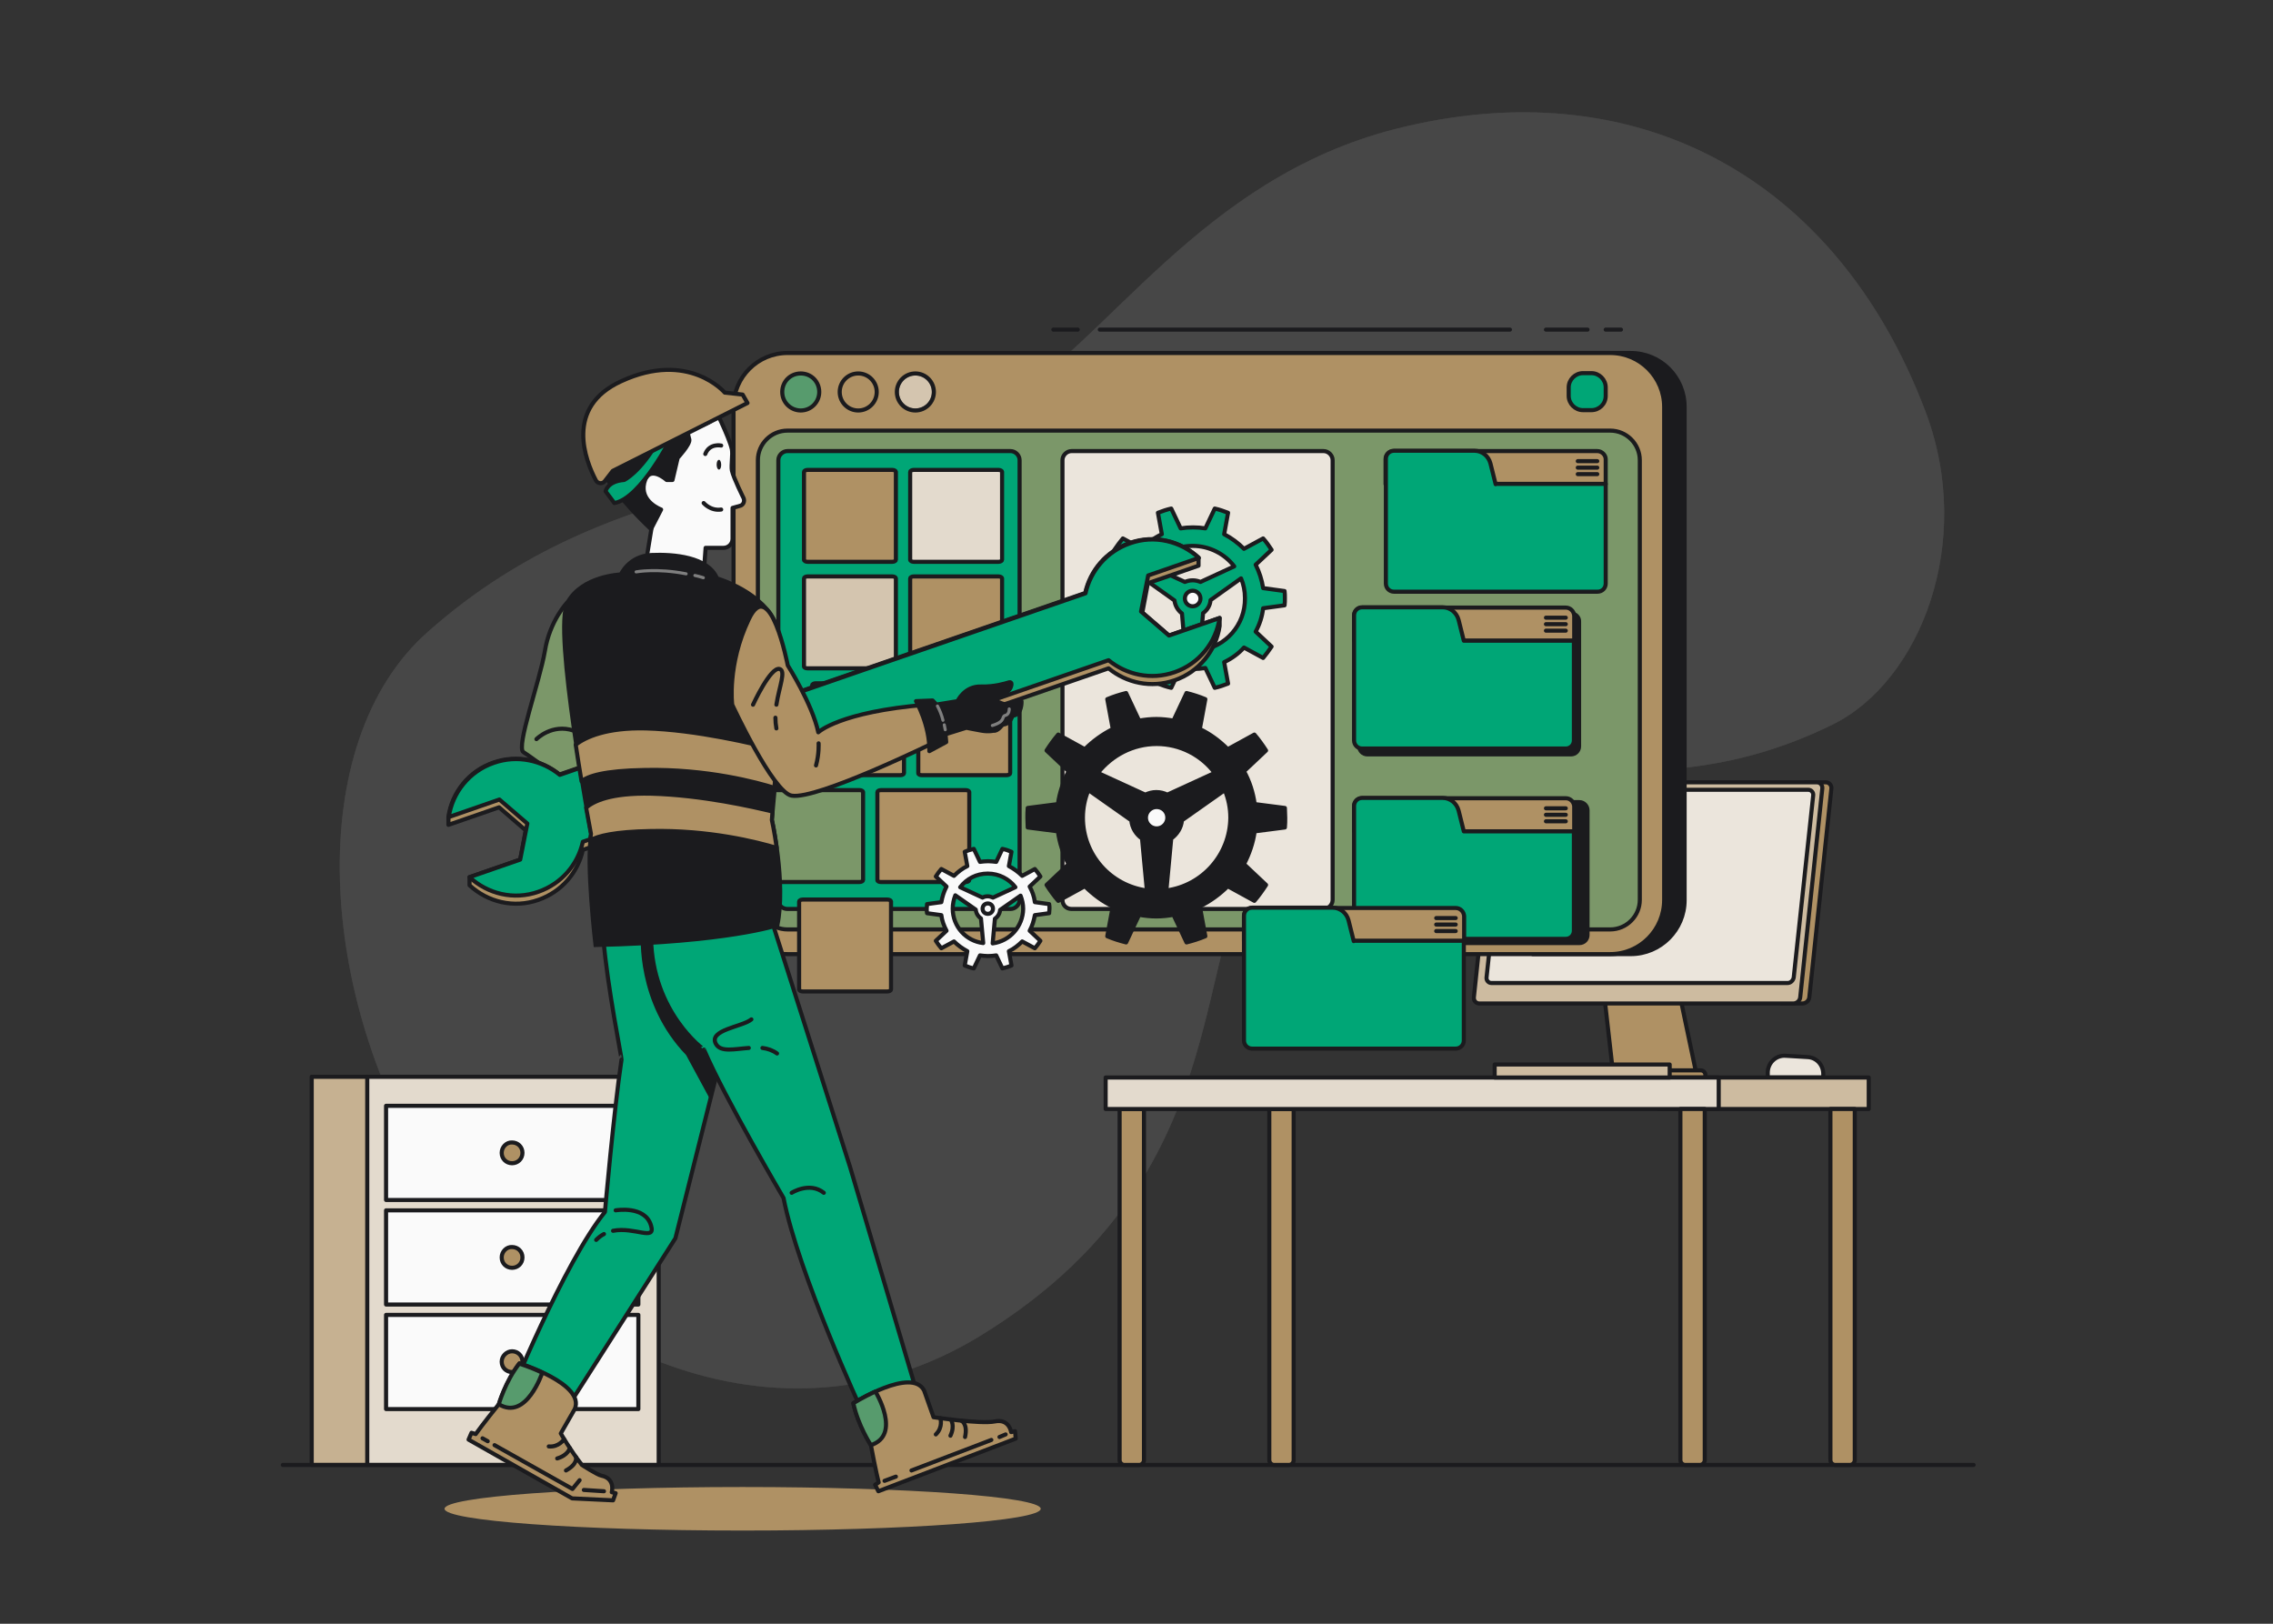 <?xml version="1.0" encoding="UTF-8"?>
<!-- Generator: Adobe Illustrator 28.0.0, SVG Export Plug-In . SVG Version: 6.00 Build 0)  -->
<svg xmlns="http://www.w3.org/2000/svg" xmlns:xlink="http://www.w3.org/1999/xlink" version="1.1" x="0px" y="0px" viewBox="0 0 700 500" style="enable-background:new 0 0 700 500;" xml:space="preserve">
<rect x="0" y="0" width="700" height="500" fill="#333333" stroke="none"/>
<style type="text/css">
	.st0{opacity:0.1;}
	.st1{fill:#FAFAFA;}
	.st2{opacity:0.7;fill:#FAFAFA;}
	.st3{fill:#AF9164;}
	.st4{fill:none;stroke:#1B1B1E;stroke-width:1.259;stroke-linecap:round;stroke-linejoin:round;stroke-miterlimit:10;}
	.st5{opacity:0.8;clip-path:url(#XMLID_00000158718775722732680830000005792323672065677457_);fill:#FAFAFA;}
	.st6{fill:#AF9164;stroke:#1B1B1E;stroke-width:1.259;stroke-linecap:round;stroke-linejoin:round;stroke-miterlimit:10;}
	.st7{opacity:0.4;clip-path:url(#XMLID_00000016046937411623801060000012785913250874964624_);fill:#FAFAFA;}
	.st8{opacity:0.8;clip-path:url(#XMLID_00000085236915256886318720000007815344944070498717_);fill:#FAFAFA;}
	.st9{opacity:0.4;clip-path:url(#XMLID_00000096018043071196864430000015658169853272978101_);fill:#FAFAFA;}
	.st10{opacity:0.7;clip-path:url(#XMLID_00000096024854635299668550000009401840721306961560_);fill:#FAFAFA;}
	.st11{opacity:0.4;clip-path:url(#XMLID_00000176735468811875112480000001095516813579454614_);fill:#FAFAFA;}
	.st12{opacity:0.7;clip-path:url(#XMLID_00000164502067723993177070000006561605066537567644_);fill:#FAFAFA;}
	.st13{opacity:0.3;clip-path:url(#XMLID_00000180340602245087711360000004140724492376211620_);fill:#FAFAFA;}
	.st14{fill:#FAFAFA;stroke:#1B1B1E;stroke-width:1.259;stroke-linecap:round;stroke-linejoin:round;stroke-miterlimit:10;}
	.st15{fill:#1B1B1E;stroke:#1B1B1E;stroke-width:1.259;stroke-linecap:round;stroke-linejoin:round;stroke-miterlimit:10;}
	.st16{fill:#00A676;stroke:#1B1B1E;stroke-width:1.259;stroke-linecap:round;stroke-linejoin:round;stroke-miterlimit:10;}
	.st17{opacity:0.5;clip-path:url(#XMLID_00000034075515360600843420000000770812718825395617_);fill:#00A676;}
	
		.st18{opacity:0.5;clip-path:url(#XMLID_00000083055329770939071870000009765285981717386898_);fill:#FAFAFA;stroke:#1B1B1E;stroke-width:1.259;stroke-linecap:round;stroke-linejoin:round;stroke-miterlimit:10;}
	.st19{opacity:0.3;clip-path:url(#XMLID_00000139977793334558726820000006995769727002051485_);fill:#00A676;}
	.st20{opacity:0.8;clip-path:url(#XMLID_00000145016705226762630700000001378460789775190663_);fill:#FAFAFA;}
	.st21{opacity:0.3;clip-path:url(#XMLID_00000123411796630384953860000006776769435170560180_);fill:#00A676;}
	.st22{opacity:0.5;clip-path:url(#XMLID_00000072981357797586955190000010654970412795657648_);fill:#FAFAFA;}
	.st23{opacity:0.7;clip-path:url(#XMLID_00000145750350553639886030000016634494291029737636_);fill:#FAFAFA;}
	
		.st24{clip-path:url(#XMLID_00000157987001164860852330000012967583926071037829_);fill:#1B1B1E;stroke:#1B1B1E;stroke-width:1.259;stroke-linecap:round;stroke-linejoin:round;stroke-miterlimit:10;}
	.st25{opacity:0.5;clip-path:url(#XMLID_00000111910738290292478150000014468668340009453963_);fill:#00A676;}
	.st26{opacity:0.5;clip-path:url(#XMLID_00000183226924873149173660000013276074321860013477_);fill:#00A676;}
	.st27{opacity:0.3;clip-path:url(#XMLID_00000029037654132172724250000002271090016572667531_);fill:#00A676;}
	.st28{fill:#1B1B1E;}
	.st29{fill:#1B1B1E;stroke:#1B1B1E;stroke-width:1.259;stroke-miterlimit:10;}
	.st30{fill:none;stroke:#7F7F7F;stroke-width:0.944;stroke-linecap:round;stroke-linejoin:round;}
</style>
<g id="Calque_9">
</g>
<g id="Background_Simple">
	<g class="st0">
		<path class="st1" d="M592.9,126.5C565.5,54.3,503.6,21,429.8,39.7c-60.3,15.3-89,66.3-121.1,84.6    c-46.5,26.6-116.5,16.5-177.1,70.4c-38.5,34.2-34,112.7,2.2,169c28.6,44.5,101.4,88.4,168,47.7c90.7-55.5,58.1-136.1,98.9-163.8    c45-30.5,96.5,8.7,163.7-24.5C591.1,210,608.4,167.2,592.9,126.5z"></path>
		<path class="st2" d="M592.9,126.5C565.5,54.3,503.6,21,429.8,39.7c-60.3,15.3-89,66.3-121.1,84.6    c-46.5,26.6-116.5,16.5-177.1,70.4c-38.5,34.2-34,112.7,2.2,169c28.6,44.5,101.4,88.4,168,47.7c90.7-55.5,58.1-136.1,98.9-163.8    c45-30.5,96.5,8.7,163.7-24.5C591.1,210,608.4,167.2,592.9,126.5z"></path>
	</g>
</g>
<g id="Shadow">
	<ellipse class="st3" cx="228.7" cy="464.6" rx="91.8" ry="6.7"></ellipse>
</g>
<g id="Floor">
	<line class="st4" x1="87.1" y1="451.1" x2="607.8" y2="451.1"></line>
</g>
<g id="Desk">
	<g>
		<g>
			<defs>
				<path id="XMLID_40_" d="M561.5,331.8h-17.1v-1.5c0-3,2.5-5.4,5.5-5.2l6.7,0.4c2.8,0.1,4.9,2.4,4.9,5.2V331.8z"></path>
			</defs>
			<use xlink:href="#XMLID_40_" style="overflow:visible;fill:#AF9164;"></use>
			<clipPath id="XMLID_00000142875542451358069830000017632026918028272793_">
				<use xlink:href="#XMLID_40_" style="overflow:visible;"></use>
			</clipPath>
			<path style="opacity:0.8;clip-path:url(#XMLID_00000142875542451358069830000017632026918028272793_);fill:#FAFAFA;" d="     M561.5,331.8h-17.1v-1.5c0-3,2.5-5.4,5.5-5.2l6.7,0.4c2.8,0.1,4.9,2.4,4.9,5.2V331.8z"></path>
			
				<use xlink:href="#XMLID_40_" style="overflow:visible;fill:none;stroke:#1B1B1E;stroke-width:1.259;stroke-linecap:round;stroke-linejoin:round;stroke-miterlimit:10;"></use>
		</g>
		<g>
			<path class="st6" d="M515.2,296.4c-0.1-1.3-1.2-2.4-2.5-2.4h-17.3c-1.4,0-2.5,1.1-2.5,2.4l4.1,36.1h25.8L515.2,296.4z"></path>
			<path class="st6" d="M562.3,240.9h-6.4l-7.2,68.1h6.4c1.1,0,2-0.9,2.1-1.9l6.8-64.3C564.1,241.8,563.3,240.9,562.3,240.9z"></path>
			<g>
				<defs>
					<path id="XMLID_39_" d="M552.3,309h-96.7c-1.1,0-1.8-0.9-1.7-1.9l6.8-64.3c0.1-1.1,1.1-1.9,2.1-1.9h96.7c1.1,0,1.8,0.9,1.7,1.9       l-6.8,64.3C554.3,308.2,553.3,309,552.3,309z"></path>
				</defs>
				<use xlink:href="#XMLID_39_" style="overflow:visible;fill:#AF9164;"></use>
				<clipPath id="XMLID_00000130648282189868403320000018349483826117077139_">
					<use xlink:href="#XMLID_39_" style="overflow:visible;"></use>
				</clipPath>
				<path style="opacity:0.4;clip-path:url(#XMLID_00000130648282189868403320000018349483826117077139_);fill:#FAFAFA;" d="      M552.3,309h-96.7c-1.1,0-1.8-0.9-1.7-1.9l6.8-64.3c0.1-1.1,1.1-1.9,2.1-1.9h96.7c1.1,0,1.8,0.9,1.7,1.9l-6.8,64.3      C554.3,308.2,553.3,309,552.3,309z"></path>
				
					<use xlink:href="#XMLID_39_" style="overflow:visible;fill:none;stroke:#1B1B1E;stroke-width:1.259;stroke-linecap:round;stroke-linejoin:round;stroke-miterlimit:10;"></use>
			</g>
			<path class="st6" d="M523.8,329.6H492c-0.8,0-1.4,0.6-1.4,1.4v0c0,0.8,0.6,1.4,1.4,1.4h31.8c0.8,0,1.4-0.6,1.4-1.4l0,0     C525.2,330.3,524.6,329.6,523.8,329.6z"></path>
			<g>
				<defs>
					<path id="XMLID_38_" d="M550.5,302.7h-91.2c-0.9,0-1.6-0.8-1.5-1.7l6-56.1c0.1-0.9,0.9-1.7,1.9-1.7h91.2c0.9,0,1.6,0.8,1.5,1.7       l-6,56.1C552.2,302,551.4,302.7,550.5,302.7z"></path>
				</defs>
				<use xlink:href="#XMLID_38_" style="overflow:visible;fill:#AF9164;"></use>
				<clipPath id="XMLID_00000046308422932028814650000008509255773998708369_">
					<use xlink:href="#XMLID_38_" style="overflow:visible;"></use>
				</clipPath>
				<path style="opacity:0.8;clip-path:url(#XMLID_00000046308422932028814650000008509255773998708369_);fill:#FAFAFA;" d="      M550.5,302.7h-91.2c-0.9,0-1.6-0.8-1.5-1.7l6-56.1c0.1-0.9,0.9-1.7,1.9-1.7h91.2c0.9,0,1.6,0.8,1.5,1.7l-6,56.1      C552.2,302,551.4,302.7,550.5,302.7z"></path>
				
					<use xlink:href="#XMLID_38_" style="overflow:visible;fill:none;stroke:#1B1B1E;stroke-width:1.259;stroke-linecap:round;stroke-linejoin:round;stroke-miterlimit:10;"></use>
			</g>
		</g>
		<g>
			<path class="st6" d="M350.8,451.1h-4.5c-0.8,0-1.5-0.7-1.5-1.5V341.5h7.5v108.1C352.3,450.4,351.6,451.1,350.8,451.1z"></path>
		</g>
		<g>
			<defs>
				<rect id="XMLID_37_" x="510.9" y="331.8" width="64.6" height="9.7"></rect>
			</defs>
			<use xlink:href="#XMLID_37_" style="overflow:visible;fill:#AF9164;"></use>
			<clipPath id="XMLID_00000065074617760324849190000010193378484239276222_">
				<use xlink:href="#XMLID_37_" style="overflow:visible;"></use>
			</clipPath>
			
				<rect x="510.9" y="331.8" style="opacity:0.4;clip-path:url(#XMLID_00000065074617760324849190000010193378484239276222_);fill:#FAFAFA;" width="64.6" height="9.7"></rect>
			
				<use xlink:href="#XMLID_37_" style="overflow:visible;fill:none;stroke:#1B1B1E;stroke-width:1.259;stroke-linecap:round;stroke-linejoin:round;stroke-miterlimit:10;"></use>
		</g>
		<g>
			<path class="st6" d="M396.9,451.1h-4.5c-0.8,0-1.5-0.7-1.5-1.5V341.5h7.5v108.1C398.4,450.4,397.8,451.1,396.9,451.1z"></path>
		</g>
		<path class="st6" d="M569.7,451.1h-4.5c-0.8,0-1.5-0.7-1.5-1.5V341.5h7.5v108.1C571.2,450.4,570.5,451.1,569.7,451.1z"></path>
		<g>
			<defs>
				<rect id="XMLID_36_" x="340.5" y="331.8" width="188.8" height="9.7"></rect>
			</defs>
			<use xlink:href="#XMLID_36_" style="overflow:visible;fill:#AF9164;"></use>
			<clipPath id="XMLID_00000136388819007920663710000010665847267861197238_">
				<use xlink:href="#XMLID_36_" style="overflow:visible;"></use>
			</clipPath>
			
				<rect x="340.5" y="331.8" style="opacity:0.7;clip-path:url(#XMLID_00000136388819007920663710000010665847267861197238_);fill:#FAFAFA;" width="188.8" height="9.7"></rect>
			
				<use xlink:href="#XMLID_36_" style="overflow:visible;fill:none;stroke:#1B1B1E;stroke-width:1.259;stroke-linecap:round;stroke-linejoin:round;stroke-miterlimit:10;"></use>
		</g>
		<path class="st6" d="M523.5,451.1H519c-0.8,0-1.5-0.7-1.5-1.5V341.5h7.5v108.1C525,450.4,524.3,451.1,523.5,451.1z"></path>
		<g>
			<defs>
				<rect id="XMLID_35_" x="460.3" y="327.8" width="53.9" height="4"></rect>
			</defs>
			<use xlink:href="#XMLID_35_" style="overflow:visible;fill:#AF9164;"></use>
			<clipPath id="XMLID_00000082340121952095013640000018157801082798681757_">
				<use xlink:href="#XMLID_35_" style="overflow:visible;"></use>
			</clipPath>
			
				<rect x="460.3" y="327.8" style="opacity:0.4;clip-path:url(#XMLID_00000082340121952095013640000018157801082798681757_);fill:#FAFAFA;" width="53.9" height="4"></rect>
			
				<use xlink:href="#XMLID_35_" style="overflow:visible;fill:none;stroke:#1B1B1E;stroke-width:1.259;stroke-linecap:round;stroke-linejoin:round;stroke-miterlimit:10;"></use>
		</g>
	</g>
</g>
<g id="Shelf">
	<g>
		<g>
			<defs>
				
					<rect id="XMLID_19_" x="113.1" y="331.6" transform="matrix(-1 -1.224647e-16 1.224647e-16 -1 315.955 782.672)" width="89.8" height="119.5"></rect>
			</defs>
			<use xlink:href="#XMLID_19_" style="overflow:visible;fill:#AF9164;"></use>
			<clipPath id="XMLID_00000003062505945133393860000006301136053453646471_">
				<use xlink:href="#XMLID_19_" style="overflow:visible;"></use>
			</clipPath>
			
				<rect x="113.1" y="331.6" transform="matrix(-1 -1.224647e-16 1.224647e-16 -1 315.955 782.672)" style="opacity:0.7;clip-path:url(#XMLID_00000003062505945133393860000006301136053453646471_);fill:#FAFAFA;" width="89.8" height="119.5"></rect>
			
				<use xlink:href="#XMLID_19_" style="overflow:visible;fill:none;stroke:#1B1B1E;stroke-width:1.259;stroke-linecap:round;stroke-linejoin:round;stroke-miterlimit:10;"></use>
		</g>
		<g>
			<defs>
				
					<rect id="XMLID_20_" x="95.9" y="331.6" transform="matrix(-1 -1.224647e-16 1.224647e-16 -1 208.995 782.672)" width="17.1" height="119.5"></rect>
			</defs>
			<use xlink:href="#XMLID_20_" style="overflow:visible;fill:#AF9164;"></use>
			<clipPath id="XMLID_00000123422651637750892710000008670540430519644845_">
				<use xlink:href="#XMLID_20_" style="overflow:visible;"></use>
			</clipPath>
			
				<rect x="95.9" y="331.6" transform="matrix(-1 -1.224647e-16 1.224647e-16 -1 208.995 782.672)" style="opacity:0.3;clip-path:url(#XMLID_00000123422651637750892710000008670540430519644845_);fill:#FAFAFA;" width="17.1" height="119.5"></rect>
			
				<use xlink:href="#XMLID_20_" style="overflow:visible;fill:none;stroke:#1B1B1E;stroke-width:1.259;stroke-linecap:round;stroke-linejoin:round;stroke-miterlimit:10;"></use>
		</g>
		
			<rect x="118.9" y="340.4" transform="matrix(-1 -1.224647e-16 1.224647e-16 -1 315.493 709.912)" class="st14" width="77.7" height="29"></rect>
		
			<rect x="118.9" y="372.6" transform="matrix(-1 -1.224647e-16 1.224647e-16 -1 315.493 774.304)" class="st14" width="77.7" height="29"></rect>
		
			<rect x="118.9" y="404.8" transform="matrix(-1 -1.224647e-16 1.224647e-16 -1 315.493 838.697)" class="st14" width="77.7" height="29"></rect>
		<g>
			<path class="st6" d="M154.5,355c0,1.8,1.4,3.2,3.2,3.2c1.8,0,3.2-1.4,3.2-3.2c0-1.8-1.4-3.2-3.2-3.2     C156,351.7,154.5,353.2,154.5,355z"></path>
			<path class="st6" d="M154.5,387.2c0,1.8,1.4,3.2,3.2,3.2c1.8,0,3.2-1.4,3.2-3.2c0-1.8-1.4-3.2-3.2-3.2     C156,383.9,154.5,385.4,154.5,387.2z"></path>
			<path class="st6" d="M154.5,419.3c0,1.8,1.4,3.2,3.2,3.2c1.8,0,3.2-1.4,3.2-3.2c0-1.8-1.4-3.2-3.2-3.2     C156,416.1,154.5,417.6,154.5,419.3z"></path>
		</g>
	</g>
</g>
<g id="Interface">
	<g>
		<g>
			<path class="st15" d="M502.2,108.7H472v185.1h30.2c9.2,0,16.6-7.5,16.6-16.6V125.3C518.8,116.1,511.4,108.7,502.2,108.7z"></path>
			<path class="st6" d="M495.9,293.8H242.5c-9.2,0-16.6-7.5-16.6-16.6V125.3c0-9.2,7.5-16.6,16.6-16.6h253.4     c9.2,0,16.6,7.5,16.6,16.6v151.8C512.5,286.3,505.1,293.8,495.9,293.8z"></path>
			<path class="st16" d="M490.1,126.3h-2.6c-2.4,0-4.4-2-4.4-4.4v-2.6c0-2.4,2-4.4,4.4-4.4h2.6c2.4,0,4.4,2,4.4,4.4v2.6     C494.5,124.4,492.5,126.3,490.1,126.3z"></path>
			<g>
				<defs>
					<path id="XMLID_31_" d="M252.3,120.7c0,3.1-2.5,5.7-5.7,5.7c-3.1,0-5.7-2.5-5.7-5.7s2.5-5.7,5.7-5.7       C249.8,115,252.3,117.5,252.3,120.7z"></path>
				</defs>
				<clipPath id="XMLID_00000085935733920433753540000015499587429789733030_">
					<use xlink:href="#XMLID_31_" style="overflow:visible;"></use>
				</clipPath>
				
					<path id="XMLID_32_" style="opacity:0.5;clip-path:url(#XMLID_00000085935733920433753540000015499587429789733030_);fill:#00A676;" d="      M252.3,120.7c0,3.1-2.5,5.7-5.7,5.7c-3.1,0-5.7-2.5-5.7-5.7s2.5-5.7,5.7-5.7C249.8,115,252.3,117.5,252.3,120.7z"></path>
				
					<use xlink:href="#XMLID_31_" style="overflow:visible;fill:none;stroke:#1B1B1E;stroke-width:1.259;stroke-linecap:round;stroke-linejoin:round;stroke-miterlimit:10;"></use>
			</g>
			<g>
				<defs>
					<circle id="XMLID_30_" cx="281.9" cy="120.7" r="5.7"></circle>
				</defs>
				<clipPath id="XMLID_00000094586040610003810770000010858010177432192129_">
					<use xlink:href="#XMLID_30_" style="overflow:visible;"></use>
				</clipPath>
				
					<circle style="opacity:0.5;clip-path:url(#XMLID_00000094586040610003810770000010858010177432192129_);fill:#FAFAFA;stroke:#1B1B1E;stroke-width:1.259;stroke-linecap:round;stroke-linejoin:round;stroke-miterlimit:10;" cx="281.9" cy="120.7" r="5.7"></circle>
				
					<use xlink:href="#XMLID_30_" style="overflow:visible;fill:none;stroke:#1B1B1E;stroke-width:1.259;stroke-linecap:round;stroke-linejoin:round;stroke-miterlimit:10;"></use>
			</g>
			<circle class="st4" cx="264.3" cy="120.7" r="5.7"></circle>
		</g>
		<g>
			<defs>
				<path id="XMLID_29_" d="M242.5,132.6c-5,0-9.1,4.1-9.1,9.1v135.4c0,5,4.1,9.1,9.1,9.1h253.4c5,0,9.1-4.1,9.1-9.1V141.7      c0-5-4.1-9.1-9.1-9.1H242.5z"></path>
			</defs>
			<use xlink:href="#XMLID_29_" style="overflow:visible;fill:#AF9164;"></use>
			<clipPath id="XMLID_00000114761704754092153960000008992613320013239463_">
				<use xlink:href="#XMLID_29_" style="overflow:visible;"></use>
			</clipPath>
			<path style="opacity:0.3;clip-path:url(#XMLID_00000114761704754092153960000008992613320013239463_);fill:#00A676;" d="     M242.5,132.6c-5,0-9.1,4.1-9.1,9.1v135.4c0,5,4.1,9.1,9.1,9.1h253.4c5,0,9.1-4.1,9.1-9.1V141.7c0-5-4.1-9.1-9.1-9.1H242.5z"></path>
			
				<use xlink:href="#XMLID_29_" style="overflow:visible;fill:none;stroke:#1B1B1E;stroke-width:1.259;stroke-linecap:round;stroke-linejoin:round;stroke-miterlimit:10;"></use>
		</g>
		<path class="st16" d="M242.5,279.9h68.7c1.5,0,2.8-1.3,2.8-2.8V141.7c0-1.5-1.3-2.8-2.8-2.8h-68.7c-1.5,0-2.8,1.3-2.8,2.8v135.4    C239.7,278.7,240.9,279.9,242.5,279.9z"></path>
		<g>
			<defs>
				<path id="XMLID_28_" d="M330,279.9h77.6c1.5,0,2.8-1.3,2.8-2.8V141.7c0-1.5-1.3-2.8-2.8-2.8H330c-1.5,0-2.8,1.3-2.8,2.8v135.4      C327.2,278.7,328.4,279.9,330,279.9z"></path>
			</defs>
			<use xlink:href="#XMLID_28_" style="overflow:visible;fill:#AF9164;"></use>
			<clipPath id="XMLID_00000173122544246384797570000005432386743341272753_">
				<use xlink:href="#XMLID_28_" style="overflow:visible;"></use>
			</clipPath>
			<path style="opacity:0.8;clip-path:url(#XMLID_00000173122544246384797570000005432386743341272753_);fill:#FAFAFA;" d="     M330,279.9h77.6c1.5,0,2.8-1.3,2.8-2.8V141.7c0-1.5-1.3-2.8-2.8-2.8H330c-1.5,0-2.8,1.3-2.8,2.8v135.4     C327.2,278.7,328.4,279.9,330,279.9z"></path>
			
				<use xlink:href="#XMLID_28_" style="overflow:visible;fill:none;stroke:#1B1B1E;stroke-width:1.259;stroke-linecap:round;stroke-linejoin:round;stroke-miterlimit:10;"></use>
		</g>
		<g>
			<path class="st6" d="M491.9,138.9h-62.7c-1.4,0-2.5,1.1-2.5,2.5v7.7h67.8v-7.7C494.5,140.1,493.3,138.9,491.9,138.9z"></path>
			<g>
				<line class="st4" x1="485.9" y1="142" x2="491.9" y2="142"></line>
				<line class="st4" x1="485.9" y1="144" x2="491.9" y2="144"></line>
				<line class="st4" x1="491.9" y1="146" x2="485.9" y2="146"></line>
			</g>
			<path class="st16" d="M460.6,149.1l-1.6-6.4c-0.6-2.3-2.6-3.9-4.9-3.9h-24.8c-1.4,0-2.5,1.1-2.5,2.5v7.7v30.7     c0,1.4,1.1,2.5,2.5,2.5h62.7c1.4,0,2.5-1.1,2.5-2.5v-30.7H460.6z"></path>
		</g>
		<g>
			<defs>
				<path id="XMLID_27_" d="M238.6,271.6h26.1c0.6,0,1.1-0.3,1.1-0.6v-27.1c0-0.3-0.5-0.6-1.1-0.6h-26.1c-0.6,0-1.1,0.3-1.1,0.6V271      C237.6,271.4,238,271.6,238.6,271.6z"></path>
			</defs>
			<use xlink:href="#XMLID_27_" style="overflow:visible;fill:#AF9164;"></use>
			<clipPath id="XMLID_00000094589756433773955830000014735984518547195316_">
				<use xlink:href="#XMLID_27_" style="overflow:visible;"></use>
			</clipPath>
			<path style="opacity:0.3;clip-path:url(#XMLID_00000094589756433773955830000014735984518547195316_);fill:#00A676;" d="     M238.6,271.6h26.1c0.6,0,1.1-0.3,1.1-0.6v-27.1c0-0.3-0.5-0.6-1.1-0.6h-26.1c-0.6,0-1.1,0.3-1.1,0.6V271     C237.6,271.4,238,271.6,238.6,271.6z"></path>
			
				<use xlink:href="#XMLID_27_" style="overflow:visible;fill:none;stroke:#1B1B1E;stroke-width:1.259;stroke-linecap:round;stroke-linejoin:round;stroke-miterlimit:10;"></use>
		</g>
		<path class="st6" d="M271.3,271.6h26.1c0.6,0,1.1-0.3,1.1-0.6v-27.1c0-0.3-0.5-0.6-1.1-0.6h-26.1c-0.6,0-1.1,0.3-1.1,0.6V271    C270.2,271.4,270.7,271.6,271.3,271.6z"></path>
		<path class="st6" d="M251.2,238.7h26.1c0.6,0,1.1-0.3,1.1-0.6v-27.1c0-0.3-0.5-0.6-1.1-0.6h-26.1c-0.6,0-1.1,0.3-1.1,0.6v27.1    C250.1,238.5,250.6,238.7,251.2,238.7z"></path>
		<path class="st6" d="M283.9,238.7H310c0.6,0,1.1-0.3,1.1-0.6v-27.1c0-0.3-0.5-0.6-1.1-0.6h-26.1c-0.6,0-1.1,0.3-1.1,0.6v27.1    C282.8,238.5,283.3,238.7,283.9,238.7z"></path>
		<g>
			<defs>
				<path id="XMLID_26_" d="M248.7,205.8h26.1c0.6,0,1.1-0.3,1.1-0.6v-27.1c0-0.3-0.5-0.6-1.1-0.6h-26.1c-0.6,0-1.1,0.3-1.1,0.6      v27.1C247.6,205.6,248.1,205.8,248.7,205.8z"></path>
			</defs>
			<use xlink:href="#XMLID_26_" style="overflow:visible;fill:#AF9164;"></use>
			<clipPath id="XMLID_00000127012551993142132640000003676754476782042522_">
				<use xlink:href="#XMLID_26_" style="overflow:visible;"></use>
			</clipPath>
			<path style="opacity:0.5;clip-path:url(#XMLID_00000127012551993142132640000003676754476782042522_);fill:#FAFAFA;" d="     M248.7,205.8h26.1c0.6,0,1.1-0.3,1.1-0.6v-27.1c0-0.3-0.5-0.6-1.1-0.6h-26.1c-0.6,0-1.1,0.3-1.1,0.6v27.1     C247.6,205.6,248.1,205.8,248.7,205.8z"></path>
			
				<use xlink:href="#XMLID_26_" style="overflow:visible;fill:none;stroke:#1B1B1E;stroke-width:1.259;stroke-linecap:round;stroke-linejoin:round;stroke-miterlimit:10;"></use>
		</g>
		<path class="st6" d="M281.4,205.8h26.1c0.6,0,1.1-0.3,1.1-0.6v-27.1c0-0.3-0.5-0.6-1.1-0.6h-26.1c-0.6,0-1.1,0.3-1.1,0.6v27.1    C280.3,205.6,280.8,205.8,281.4,205.8z"></path>
		<path class="st6" d="M248.7,173h26.1c0.6,0,1.1-0.3,1.1-0.6v-27.1c0-0.3-0.5-0.6-1.1-0.6h-26.1c-0.6,0-1.1,0.3-1.1,0.6v27.1    C247.6,172.7,248.1,173,248.7,173z"></path>
		<g>
			<defs>
				<path id="XMLID_25_" d="M281.4,173h26.1c0.6,0,1.1-0.3,1.1-0.6v-27.1c0-0.3-0.5-0.6-1.1-0.6h-26.1c-0.6,0-1.1,0.3-1.1,0.6v27.1      C280.3,172.7,280.8,173,281.4,173z"></path>
			</defs>
			<use xlink:href="#XMLID_25_" style="overflow:visible;fill:#AF9164;"></use>
			<clipPath id="XMLID_00000151504723442778075780000016969847570068416929_">
				<use xlink:href="#XMLID_25_" style="overflow:visible;"></use>
			</clipPath>
			<path style="opacity:0.7;clip-path:url(#XMLID_00000151504723442778075780000016969847570068416929_);fill:#FAFAFA;" d="     M281.4,173h26.1c0.6,0,1.1-0.3,1.1-0.6v-27.1c0-0.3-0.5-0.6-1.1-0.6h-26.1c-0.6,0-1.1,0.3-1.1,0.6v27.1     C280.3,172.7,280.8,173,281.4,173z"></path>
			
				<use xlink:href="#XMLID_25_" style="overflow:visible;fill:none;stroke:#1B1B1E;stroke-width:1.259;stroke-linecap:round;stroke-linejoin:round;stroke-miterlimit:10;"></use>
		</g>
		<g>
			<path class="st15" d="M486.4,247h-62.7h0c-0.9,0-1.7,0.4-2.1,1.1c-0.3,0.4-0.4,0.9-0.4,1.4v38.4c0,1.4,1.1,2.5,2.5,2.5h62.7     c1.4,0,2.5-1.1,2.5-2.5v-38.4C488.9,248.2,487.8,247,486.4,247z"></path>
			<g>
				<path class="st6" d="M482.2,245.8h-62.7c-1.4,0-2.5,1.1-2.5,2.5v7.7h67.8v-7.7C484.7,246.9,483.6,245.8,482.2,245.8z"></path>
				<g>
					<line class="st4" x1="476.1" y1="248.9" x2="482.2" y2="248.9"></line>
					<line class="st4" x1="476.1" y1="250.9" x2="482.2" y2="250.9"></line>
					<line class="st4" x1="482.2" y1="252.9" x2="476.1" y2="252.9"></line>
				</g>
				<path class="st16" d="M450.8,256l-1.6-6.4c-0.6-2.3-2.6-3.9-4.9-3.9h-24.8c-1.4,0-2.5,1.1-2.5,2.5v7.7v30.7      c0,1.4,1.1,2.5,2.5,2.5h62.7c1.4,0,2.5-1.1,2.5-2.5V256H450.8z"></path>
			</g>
		</g>
		<g>
			<path class="st15" d="M483.8,188.9h-62.7h0c-0.9,0-1.7,0.4-2.1,1.1c-0.3,0.4-0.4,0.9-0.4,1.4v38.4c0,1.4,1.1,2.5,2.5,2.5h62.7     c1.4,0,2.5-1.1,2.5-2.5v-38.4C486.4,190.1,485.2,188.9,483.8,188.9z"></path>
			<g>
				<path class="st6" d="M482.2,187.1h-62.7c-1.4,0-2.5,1.1-2.5,2.5v7.7h67.8v-7.7C484.7,188.2,483.6,187.1,482.2,187.1z"></path>
				<g>
					<line class="st4" x1="476.1" y1="190.2" x2="482.2" y2="190.2"></line>
					<line class="st4" x1="476.1" y1="192.2" x2="482.2" y2="192.2"></line>
					<line class="st4" x1="482.2" y1="194.2" x2="476.1" y2="194.2"></line>
				</g>
				<path class="st16" d="M450.8,197.3l-1.6-6.4c-0.6-2.3-2.6-3.9-4.9-3.9h-24.8c-1.4,0-2.5,1.1-2.5,2.5v7.7V228      c0,1.4,1.1,2.5,2.5,2.5h62.7c1.4,0,2.5-1.1,2.5-2.5v-30.7H450.8z"></path>
			</g>
		</g>
		<path class="st6" d="M247.2,305.3h26.1c0.6,0,1.1-0.3,1.1-0.6v-27.1c0-0.3-0.5-0.6-1.1-0.6h-26.1c-0.6,0-1.1,0.3-1.1,0.6v27.1    C246.1,305,246.6,305.3,247.2,305.3z"></path>
		<g>
			<path class="st6" d="M448.3,279.6h-62.7c-1.4,0-2.5,1.1-2.5,2.5v7.7h67.8v-7.7C450.8,280.7,449.7,279.6,448.3,279.6z"></path>
			<g>
				<line class="st4" x1="442.3" y1="282.7" x2="448.3" y2="282.7"></line>
				<line class="st4" x1="442.3" y1="284.7" x2="448.3" y2="284.7"></line>
				<line class="st4" x1="448.3" y1="286.7" x2="442.3" y2="286.7"></line>
			</g>
			<path class="st16" d="M416.9,289.8l-1.6-6.4c-0.6-2.3-2.6-3.9-4.9-3.9h-24.8c-1.4,0-2.5,1.1-2.5,2.5v7.7v30.7     c0,1.4,1.1,2.5,2.5,2.5h62.7c1.4,0,2.5-1.1,2.5-2.5v-30.7H416.9z"></path>
		</g>
	</g>
	<g>
		<line class="st4" x1="494.5" y1="101.5" x2="499.2" y2="101.5"></line>
		<line class="st4" x1="476.1" y1="101.5" x2="488.9" y2="101.5"></line>
		<line class="st4" x1="338.7" y1="101.5" x2="465" y2="101.5"></line>
		<line class="st4" x1="324.4" y1="101.5" x2="331.9" y2="101.5"></line>
	</g>
</g>
<g id="Gear">
	<g>
		<g>
			<path class="st15" d="M395.7,254.8c0.1-1,0.1-2,0.1-3c0-1-0.1-2-0.1-3l-9.3-1.2c-0.5-3.6-1.6-7-3.3-10.1l6.8-6.4     c-1.1-1.7-2.3-3.4-3.6-4.9l-8.2,4.5c-2.5-2.5-5.4-4.7-8.6-6.2l1.7-9.2c-1.9-0.8-3.8-1.4-5.8-1.9l-4,8.5c-1.7-0.3-3.5-0.5-5.3-0.5     c-1.8,0-3.6,0.2-5.3,0.5l-4-8.5c-2,0.5-3.9,1.1-5.8,1.9l1.7,9.2c-3.2,1.6-6.1,3.7-8.6,6.2l-8.2-4.5c-1.3,1.5-2.5,3.2-3.6,4.9     l6.8,6.4c-1.6,3.1-2.8,6.5-3.3,10.1l-9.3,1.2c-0.1,1-0.1,2-0.1,3c0,1,0.1,2,0.1,3l9.3,1.2c0.5,3.6,1.6,7,3.3,10.1l-6.8,6.4     c1.1,1.7,2.3,3.4,3.6,4.9l8.2-4.5c2.5,2.5,5.4,4.7,8.6,6.2l-1.7,9.2c1.9,0.8,3.8,1.4,5.8,1.9l4-8.5c1.7,0.3,3.5,0.5,5.3,0.5     c1.8,0,3.6-0.2,5.3-0.5l4,8.5c2-0.5,3.9-1.1,5.8-1.9l-1.7-9.2c3.2-1.6,6.1-3.7,8.6-6.2l8.2,4.5c1.3-1.5,2.5-3.2,3.6-4.9l-6.8-6.4     c1.6-3.1,2.8-6.5,3.3-10.1L395.7,254.8z M356.2,229.1c7.3,0,13.8,3.5,17.9,8.9l-14.6,6.7c-1-0.5-2.2-0.8-3.4-0.8     c-1.2,0-2.3,0.3-3.4,0.8l-14.6-6.7C342.4,232.6,348.9,229.1,356.2,229.1z M333.5,251.8c0-3,0.6-5.9,1.7-8.5l13.2,9.3     c0.2,2.3,1.5,4.4,3.3,5.6l1.5,16C342,272.7,333.5,263.2,333.5,251.8z M359.2,274.2l1.5-16c1.8-1.3,3.1-3.3,3.3-5.6l13.2-9.3     c1.1,2.6,1.7,5.5,1.7,8.5C378.8,263.2,370.3,272.7,359.2,274.2z"></path>
			<path class="st14" d="M359.5,251.8c0,1.8-1.5,3.3-3.3,3.3c-1.8,0-3.3-1.5-3.3-3.3c0-1.8,1.5-3.3,3.3-3.3     C358,248.5,359.5,249.9,359.5,251.8z"></path>
		</g>
		<g>
			<path class="st16" d="M395.6,186.4c0.1-0.7,0.1-1.4,0.1-2.2s0-1.5-0.1-2.2l-6.6-0.9c-0.4-2.6-1.2-5-2.3-7.2l4.9-4.6     c-0.8-1.2-1.6-2.4-2.6-3.5l-5.9,3.2c-1.8-1.8-3.8-3.3-6.1-4.5l1.2-6.6c-1.3-0.5-2.7-1-4.1-1.3l-2.9,6.1c-1.2-0.2-2.5-0.3-3.8-0.3     c-1.3,0-2.6,0.1-3.8,0.3l-2.9-6.1c-1.4,0.3-2.8,0.8-4.1,1.3l1.2,6.6c-2.3,1.1-4.4,2.6-6.1,4.5l-5.9-3.2c-0.9,1.1-1.8,2.3-2.6,3.5     l4.9,4.6c-1.2,2.2-2,4.6-2.3,7.2l-6.6,0.9c-0.1,0.7-0.1,1.4-0.1,2.2s0,1.5,0.1,2.2l6.6,0.9c0.4,2.6,1.2,5,2.3,7.2l-4.9,4.6     c0.8,1.2,1.6,2.4,2.6,3.5l5.9-3.2c1.8,1.8,3.8,3.3,6.1,4.5l-1.2,6.6c1.3,0.5,2.7,1,4.1,1.3l2.9-6.1c1.2,0.2,2.5,0.3,3.8,0.3     c1.3,0,2.6-0.1,3.8-0.3l2.9,6.1c1.4-0.3,2.8-0.8,4.1-1.3l-1.2-6.6c2.3-1.1,4.4-2.6,6.1-4.5l5.9,3.2c0.9-1.1,1.8-2.3,2.6-3.5     l-4.9-4.6c1.2-2.2,2-4.6,2.3-7.2L395.6,186.4z M367.3,168.1c5.2,0,9.9,2.5,12.8,6.3l-10.4,4.8c-0.7-0.3-1.5-0.5-2.4-0.5     c-0.9,0-1.7,0.2-2.4,0.5l-10.4-4.8C357.4,170.5,362.1,168.1,367.3,168.1z M351.1,184.3c0-2.2,0.4-4.2,1.2-6.1l9.4,6.7     c0.2,1.7,1.1,3.1,2.3,4l1,11.5C357.2,199.2,351.1,192.5,351.1,184.3z M369.5,200.3l1-11.5c1.3-0.9,2.2-2.4,2.3-4l9.4-6.7     c0.8,1.9,1.2,3.9,1.2,6.1C383.5,192.5,377.4,199.2,369.5,200.3z"></path>
			<circle class="st14" cx="367.3" cy="184.3" r="2.4"></circle>
		</g>
		<g>
			<path class="st14" d="M323.1,281.2c0-0.5,0.1-1,0.1-1.4c0-0.5,0-1-0.1-1.4l-4.4-0.6c-0.2-1.7-0.8-3.3-1.6-4.8l3.3-3.1     c-0.5-0.8-1.1-1.6-1.7-2.3l-3.9,2.1c-1.2-1.2-2.6-2.2-4.1-3l0.8-4.4c-0.9-0.4-1.8-0.7-2.8-0.9l-1.9,4c-0.8-0.1-1.7-0.2-2.5-0.2     c-0.9,0-1.7,0.1-2.5,0.2l-1.9-4c-0.9,0.2-1.9,0.5-2.8,0.9l0.8,4.4c-1.5,0.7-2.9,1.8-4.1,3l-3.9-2.1c-0.6,0.7-1.2,1.5-1.7,2.3     l3.3,3.1c-0.8,1.5-1.3,3.1-1.6,4.8l-4.4,0.6c0,0.5-0.1,1-0.1,1.4c0,0.5,0,1,0.1,1.4l4.4,0.6c0.2,1.7,0.8,3.3,1.6,4.8l-3.3,3.1     c0.5,0.8,1.1,1.6,1.7,2.3l3.9-2.1c1.2,1.2,2.6,2.2,4.1,3l-0.8,4.4c0.9,0.4,1.8,0.7,2.8,0.9l1.9-4c0.8,0.1,1.7,0.2,2.5,0.2     c0.9,0,1.7-0.1,2.5-0.2l1.9,4c0.9-0.2,1.9-0.5,2.8-0.9l-0.8-4.4c1.5-0.7,2.9-1.8,4.1-3l3.9,2.1c0.6-0.7,1.2-1.5,1.7-2.3l-3.3-3.1     c0.8-1.5,1.3-3.1,1.6-4.8L323.1,281.2z M304.2,269c3.5,0,6.6,1.7,8.5,4.2l-6.9,3.2c-0.5-0.2-1-0.4-1.6-0.4s-1.1,0.1-1.6,0.4     l-6.9-3.2C297.7,270.6,300.7,269,304.2,269z M293.4,279.8c0-1.4,0.3-2.8,0.8-4.1l6.3,4.4c0.1,1.1,0.7,2.1,1.6,2.7l0.7,7.6     C297.5,289.8,293.4,285.3,293.4,279.8z M305.7,290.5l0.7-7.6c0.9-0.6,1.5-1.6,1.6-2.7l6.3-4.4c0.5,1.3,0.8,2.6,0.8,4.1     C315,285.3,311,289.8,305.7,290.5z"></path>
			<path class="st4" d="M305.8,279.8c0,0.9-0.7,1.6-1.6,1.6c-0.9,0-1.6-0.7-1.6-1.6c0-0.9,0.7-1.6,1.6-1.6     C305.1,278.2,305.8,278.9,305.8,279.8z"></path>
		</g>
	</g>
</g>
<g id="Character">
	<g>
		<g>
			<g>
				<g>
					<defs>
						<path id="XMLID_24_" d="M185.8,288.8l46.4-3.8l-24.2,96.3l-36.7,57.5l-14.8-7.7c0,0,17.2-42.4,29.8-57.9        c0,0,2.7-30.8,5.1-46.9C191.6,326.3,187,303.8,185.8,288.8z"></path>
					</defs>
					<use xlink:href="#XMLID_24_" style="overflow:visible;fill:#00A676;"></use>
					<clipPath id="XMLID_00000060030245972905168810000006682235708456234883_">
						<use xlink:href="#XMLID_24_" style="overflow:visible;"></use>
					</clipPath>
					
						<path style="clip-path:url(#XMLID_00000060030245972905168810000006682235708456234883_);fill:#1B1B1E;stroke:#1B1B1E;stroke-width:1.259;stroke-linecap:round;stroke-linejoin:round;stroke-miterlimit:10;" d="       M218.1,286.1l-20.1,1.7c0,0-1.6,20.8,13.8,36.7l7.2,13.3l7.2-28.4L218.1,286.1z"></path>
					
						<use xlink:href="#XMLID_24_" style="overflow:visible;fill:none;stroke:#1B1B1E;stroke-width:1.259;stroke-linecap:round;stroke-linejoin:round;stroke-miterlimit:10;"></use>
				</g>
				<path class="st4" d="M186,380c-0.8,0.4-1.6,1-2.4,1.8"></path>
				<path class="st4" d="M189.6,372.7c0,0,9.1-1.6,10.9,4.7c1.5,4.9-5.1,0.3-11.7,1.6"></path>
			</g>
			<g>
				<path class="st16" d="M200.5,288.7l37.1-5.4l24.2,76.1l20.3,68.5l-16.7,6.5c0,0-19.6-42.4-24.1-65.5c0,0-18.1-30.8-24.5-45.7      C216.8,323.3,200.8,311.7,200.5,288.7z"></path>
				<g>
					<path class="st4" d="M234.8,322.7c1.6,0.2,3.1,0.7,4.5,1.7"></path>
					<path class="st4" d="M231.4,313.9c-2.7,2.3-13.4,3.2-10.9,7.6c1.5,2.6,5.7,1.5,10.1,1.2"></path>
				</g>
				<path class="st4" d="M243.8,367.3c0,0,5.5-3.5,9.9,0"></path>
			</g>
			<g>
				<path class="st6" d="M176.2,461.4l-31.9-18.1l0.9-2.1l1.3,0.4c0,0,2.1-3,7.2-9.3c0,0,2.1-6.9,6.3-12.5c0,0,20.3,6.4,17,14.1      l-4.3,7.5c0,0,2.9,5.1,6.5,9.7c0,0,4.8,3.1,6,3.3c4.4,0.9,3.2,5.1,3.2,5.1l1.2,0.3l-0.8,2.2L176.2,461.4z"></path>
				<g>
					<defs>
						<path id="XMLID_23_" d="M167,422.7L167,422.7c-3.8-1.8-7.1-2.8-7.1-2.8c-4.3,5.5-6.3,12.5-6.3,12.5        C162.1,437.6,167,422.7,167,422.7z"></path>
					</defs>
					<use xlink:href="#XMLID_23_" style="overflow:visible;fill:#AF9164;"></use>
					<clipPath id="XMLID_00000033335242403124424060000003657119285495451536_">
						<use xlink:href="#XMLID_23_" style="overflow:visible;"></use>
					</clipPath>
					<path style="opacity:0.5;clip-path:url(#XMLID_00000033335242403124424060000003657119285495451536_);fill:#00A676;" d="       M167,422.7L167,422.7c-3.8-1.8-7.1-2.8-7.1-2.8c-4.3,5.5-6.3,12.5-6.3,12.5C162.1,437.6,167,422.7,167,422.7z"></path>
					
						<use xlink:href="#XMLID_23_" style="overflow:visible;fill:none;stroke:#1B1B1E;stroke-width:1.259;stroke-linecap:round;stroke-linejoin:round;stroke-miterlimit:10;"></use>
				</g>
				<path class="st4" d="M173.7,443.2c0,0-1.6,2.5-4.7,2.2"></path>
				<path class="st4" d="M175.5,445.9c0,0-0.5,2.2-3.9,3.2"></path>
				<path class="st4" d="M177.4,448.7c0,0,0.6,2.1-3.1,4.1"></path>
				<g>
					<line class="st4" x1="179.8" y1="458.8" x2="186" y2="459.2"></line>
					<polyline class="st4" points="152.3,445 176.3,458.5 178.5,455.8      "></polyline>
					<line class="st4" x1="148.6" y1="442.9" x2="150.2" y2="443.8"></line>
				</g>
			</g>
			<g>
				<path class="st6" d="M262.8,432.1c0,0,18-11.3,21.8-3.9l2.9,8.2c0,0,14.5,2.2,18.9,1.3c4.4-0.9,5,3.3,5,3.3l1.2-0.3l0.2,2.3      l-42.3,16.2l-1-2l1.1-0.7c0,0-0.9-3.5-2.4-11.5C268.2,445,264.3,438.9,262.8,432.1z"></path>
				<g>
					<defs>
						<path id="XMLID_22_" d="M269.6,428.5L269.6,428.5c-3.8,1.7-6.8,3.6-6.8,3.6c1.4,6.8,5.4,12.9,5.4,12.9        C277.8,441.9,269.6,428.5,269.6,428.5z"></path>
					</defs>
					<use xlink:href="#XMLID_22_" style="overflow:visible;fill:#AF9164;"></use>
					<clipPath id="XMLID_00000105394138412952156200000012245430661735954819_">
						<use xlink:href="#XMLID_22_" style="overflow:visible;"></use>
					</clipPath>
					<path style="opacity:0.5;clip-path:url(#XMLID_00000105394138412952156200000012245430661735954819_);fill:#00A676;" d="       M269.6,428.5L269.6,428.5c-3.8,1.7-6.8,3.6-6.8,3.6c1.4,6.8,5.4,12.9,5.4,12.9C277.8,441.9,269.6,428.5,269.6,428.5z"></path>
					
						<use xlink:href="#XMLID_22_" style="overflow:visible;fill:none;stroke:#1B1B1E;stroke-width:1.259;stroke-linecap:round;stroke-linejoin:round;stroke-miterlimit:10;"></use>
				</g>
				<g>
					<line class="st4" x1="307.8" y1="442.5" x2="309.7" y2="441.7"></line>
					<line class="st4" x1="280.7" y1="452.8" x2="305.3" y2="443.4"></line>
					<line class="st4" x1="272.4" y1="456" x2="275.9" y2="454.7"></line>
				</g>
				<path class="st4" d="M289.6,436.7c0,0,0.9,2.8-1.4,5"></path>
				<path class="st4" d="M292.8,437.1c0,0,1.4,1.8-0.1,5"></path>
				<path class="st4" d="M296.1,437.5c0,0,2,0.9,1.1,5"></path>
			</g>
		</g>
		<g>
			<g>
				<defs>
					<path id="XMLID_21_" d="M174.7,185.5c0,0-5.4,5.6-6.9,15c-1.6,9.4-9,29.6-6.6,31.1c2.4,1.5,24.9,18,24.9,18l9.9-9.1l-14-17.8       l6.9-30.3L174.7,185.5z"></path>
				</defs>
				<use xlink:href="#XMLID_21_" style="overflow:visible;fill:#AF9164;"></use>
				<clipPath id="XMLID_00000098210154666275980140000014944651951982873017_">
					<use xlink:href="#XMLID_21_" style="overflow:visible;"></use>
				</clipPath>
				<path style="opacity:0.3;clip-path:url(#XMLID_00000098210154666275980140000014944651951982873017_);fill:#00A676;" d="      M174.7,185.5c0,0-5.4,5.6-6.9,15c-1.6,9.4-9,29.6-6.6,31.1c2.4,1.5,24.9,18,24.9,18l9.9-9.1l-14-17.8l6.9-30.3L174.7,185.5z"></path>
				
					<use xlink:href="#XMLID_21_" style="overflow:visible;fill:none;stroke:#1B1B1E;stroke-width:1.259;stroke-linecap:round;stroke-linejoin:round;stroke-miterlimit:10;"></use>
			</g>
			<path class="st4" d="M165.2,227.6c0,0,4.8-4.9,11.5-2.6"></path>
		</g>
		<g>
			<path class="st6" d="M144.6,272.6c5.5,5.1,13.6,7.2,21.2,4.5c7.2-2.5,12.2-8.5,13.7-15.4l161.9-55.9c5.5,4.5,13.1,6.2,20.3,3.7     c7.6-2.6,12.8-9.2,13.9-16.7v-2.5l-15.6,5.4l-8.2-7.1l1.7-9l15.6-5.4v-2.5c-5.5-5.1-13.6-7.2-21.2-4.5     c-7.2,2.5-12.2,8.5-13.7,15.4l-161.9,55.9c-5.5-4.5-13.1-6.2-20.3-3.7c-7.6,2.6-12.8,9.2-13.9,16.7v2.5l15.6-5.4l8.2,7.1l-1.7,9     l-15.6,5.4V272.6z"></path>
			<path class="st16" d="M351.4,188.3l2.2-11.1l15.6-5.4c-5.5-5.1-13.6-7.2-21.2-4.5c-7.2,2.5-12.2,8.5-13.7,15.4l-161.9,55.9     c-5.5-4.5-13.1-6.2-20.3-3.7c-7.6,2.6-12.8,9.2-13.9,16.7l15.6-5.4l8.6,7.4l-2.2,11.1l-15.6,5.4c5.5,5.1,13.6,7.2,21.2,4.5     c7.2-2.5,12.2-8.5,13.7-15.4l161.9-55.9c5.5,4.5,13.1,6.2,20.3,3.7c7.6-2.6,12.8-9.2,13.9-16.7l-15.6,5.4L351.4,188.3z"></path>
		</g>
		<g>
			<path class="st14" d="M229,153.4c0,0-3.1-6.2-3.6-8.5c-0.3-1.6,0.3-4.9,0-6.5c-0.8-3.8-6-14.1-6-14.1s-0.2-0.5-0.9-1.1l-3.1,3.8     H207l-12.7,16.8l6.3,15.1l-1.8,2.2c1.1,1.1,1.8,1.8,1.8,1.8l-1.8,11l18,1.8l0.5-7h5.5c1.5,0,2.8-1.2,2.8-2.8v-9.5l2.5-0.7     C228.9,155.4,229.4,154.4,229,153.4z"></path>
			<path class="st15" d="M200.5,162.9l3.1-6c0,0-6.6-2.4-5.2-8.2c1.4-5.9,6.9-0.9,6.9-0.9h1.8l1.6-6.8c0,0,3.8-4.1,3.6-5.6     c-0.3-1.4-0.8-3.1-0.8-3.1s12.4-1.9,10.8-9.2c-1.6-7.3-18.2-4.5-18.2-4.5s-4.9-8.7-17.5,8.3c0,0-9.2,5.2-2.5,16.2     C190.6,154.1,200.5,162.9,200.5,162.9z"></path>
			<path class="st16" d="M207,134.3c0,0-9.6,19.2-17.8,20.6l-2.7-3.6c0,0,0.5-3.1,5.7-3.5c0,0,4.9-2.2,10.7-12.4L207,134.3z"></path>
			<path class="st4" d="M216.7,154.9c0,0,2.1,2.5,5.4,2"></path>
			<path class="st28" d="M222.1,143.1c0,0.9-0.3,1.5-0.7,1.5c-0.4,0-0.7-0.7-0.7-1.5c0-0.9,0.3-1.5,0.7-1.5     C221.7,141.5,222.1,142.2,222.1,143.1z"></path>
			<path class="st4" d="M222.1,137.2c0,0-3.6-0.8-4.9,2.6"></path>
			<path class="st6" d="M186.3,148.1c-0.7,1-2.2,0.9-2.8-0.2c-3.2-6.1-9.7-22.5,7.8-30.5c20.8-9.6,31.9,3.5,31.9,3.5l5.5,0.6     l1.5,2.6L188.7,145L186.3,148.1z"></path>
		</g>
		<g>
			<path class="st29" d="M191.2,176.9c0,0,2.5-5.7,9.4-6c6.9-0.3,17.5,0.6,20.2,7.2c0,0,14.9,4.3,18.4,14.9     c3.4,10.6-1.5,59.4-1.5,59.4s4.4,19.5,1.7,32.5c0,0-15.1,5.2-56,6.1c0,0-3-25.3-1.3-34.2c0,0-11.9-63.1-7.3-71.3     C179.3,177.3,191.2,176.9,191.2,176.9z"></path>
			<path class="st6" d="M198.9,224.3c-12.2-0.3-18.6,2.7-21.6,5c0.6,4,1.2,7.8,1.8,11.3c1.9-1.6,6.8-3.3,19.5-3.5     c19.2-0.4,34.8,3.9,39.9,5.5c0.3-3.4,0.6-7.4,0.9-11.7C232.6,229.1,214.2,224.7,198.9,224.3z"></path>
			<path class="st6" d="M237.7,252.5c0,0,0.1-0.9,0.2-2.6c-5.7-1.4-21.8-5.1-37.3-5.5c-12.7-0.3-17.9,2.4-20.1,4.3     c0.9,4.9,1.5,8.1,1.5,8.1c-0.1,0.6-0.2,1.3-0.3,2c2.4-1.4,7.6-2.7,18.6-2.9c18.1-0.4,32.9,3.4,38.9,5.2     C238.5,256,237.7,252.5,237.7,252.5z"></path>
			<g>
				<path class="st30" d="M214,177.2c0.9,0.2,1.7,0.4,2.6,0.7"></path>
				<path class="st30" d="M195.9,176.1c0,0,6.4-1.2,15.4,0.6"></path>
			</g>
		</g>
		<g>
			<path class="st6" d="M225.5,217c0,0-1.6-12.3,5.1-26.3c6.6-14,12,14.2,12,14.2s7.6,12,9.4,20.6c0,0,6.5-6.3,33.3-8.5l3.1,11.3     c0,0-36.8,18.1-44.6,16.7C238.1,244.1,225.5,217,225.5,217z"></path>
			<g>
				<path class="st4" d="M238.8,221c0,1.1,0.1,2.2,0.3,3.3"></path>
				<path class="st4" d="M231.9,217c0,0,5.4-11.8,8.2-11c2,0.6-0.1,5.3-1,11"></path>
			</g>
			<path class="st15" d="M282.1,215.9c0,0,4.3,7.5,4.1,15.4l5.2-2.8c0,0-0.5-9.6-4.2-12.8L282.1,215.9z"></path>
			<path class="st15" d="M286.3,217.3l8.6-1.4c0,0,2.1-4.7,7.3-4.5c4,0.1,7.3-0.9,8.6-1.3c0.4-0.1,0.7,0.1,0.7,0.5     c0,1.2-0.9,3.6-6.9,4.1c0,0,5.4,3.3,6.9,2c1.5-1.3,3.1-0.7,3.1-0.7s0.2,4.2-2.8,4.4c0,0-0.7,2.7-3,2.7c0,0-1.6,2.2-2.8,1.9     c0,0-1.4,0.4-3.7,0c-2.3-0.4-4.7-0.9-4.7-0.9l-8,2.5L286.3,217.3z"></path>
			<path class="st30" d="M310.8,218.3c0,0,0.1,1.7-1.2,2c-1.3,0.3,0.3,1.8-4,3.1"></path>
			<path class="st4" d="M252.1,228.9c0,0,0.2,3.2-0.8,6.8"></path>
			<g>
				<path class="st30" d="M290.4,221.8c-0.4-1.6-1-3.1-1.7-4.4"></path>
				<path class="st30" d="M291.1,224.7c-0.1-0.5-0.2-1-0.3-1.5"></path>
			</g>
		</g>
	</g>
</g>
</svg>
